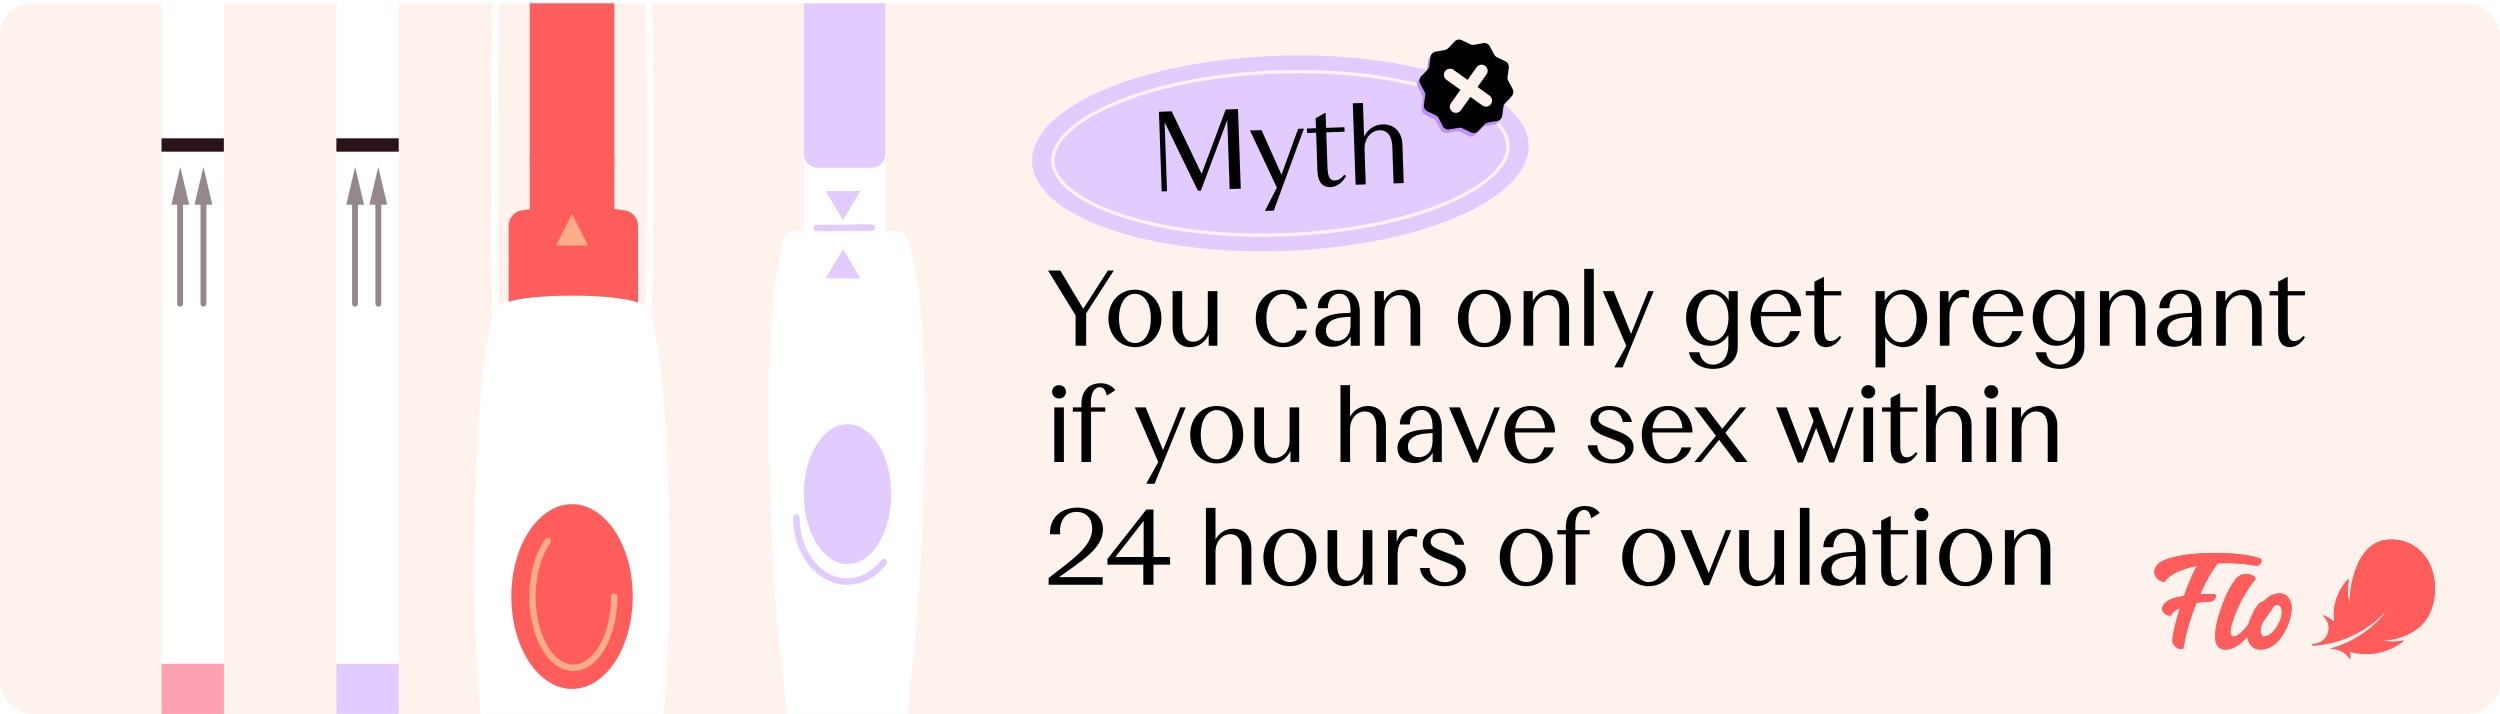 <?xml version="1.0"?>
<svg xmlns="http://www.w3.org/2000/svg" width="749" height="214" viewBox="0 0 774 221" fill="none">
<g clip-path="url(#clip0_244_7295)">
<rect y="0.961" width="774" height="220" rx="10" fill="#FDF2EC"/>
<path d="M177.102 95.481C180.469 95.482 186.123 95.494 191.373 96.326C195.859 97.036 200.782 97.187 200.782 97.187C200.782 97.187 204.069 -30.29 195.137 -66.66C189.364 -87.648 179.169 -84.811 177.259 -85.006C177.259 -85.04 176.946 -85.04 176.946 -85.006C175.035 -84.811 164.841 -87.648 159.067 -66.66C150.545 -30.29 153.422 97.187 153.422 97.187C153.422 97.187 158.346 97.036 162.832 96.326C168.082 95.494 173.736 95.482 177.102 95.481Z" stroke="white" stroke-width="2" stroke-linecap="round" stroke-linejoin="round"/>
<rect x="190.176" y="-69.512" width="128.294" height="26.149" rx="8.172" transform="rotate(90 190.176 -69.512)" fill="#FF5C5C"/>
<rect x="190.176" y="48.158" width="19.612" height="26.149" transform="rotate(90 190.176 48.158)" fill="#FF5C5C"/>
<path d="M157.49 93.918L157.49 69.834C157.49 67.431 159.229 65.386 161.609 65.058C165.852 64.475 172.531 63.683 177.511 63.683C182.49 63.683 189.169 64.475 193.412 65.058C195.792 65.386 197.531 67.431 197.531 69.834L197.531 93.918C197.531 93.918 185.422 91.579 177.511 91.579C169.599 91.579 157.49 93.918 157.49 93.918Z" fill="#FF5C5C"/>
<path d="M207.336 177.328C207.336 133.989 203.98 99.427 200.458 95.313C196.935 91.198 177.101 91.472 177.101 91.472C177.101 91.472 157.267 91.198 153.745 95.313C150.222 99.427 146.866 133.989 146.866 177.328C146.866 201.052 148.668 226.831 151.933 250.165C154.632 269.458 155.292 323.174 155.292 336.581C155.292 352.39 154.901 360.216 152.518 371.9C150.435 382.11 148.703 390.603 149.524 397.127C151.286 411.116 177.101 411.116 177.101 411.116C177.101 411.116 202.917 411.116 204.678 397.127C205.499 390.603 203.767 382.11 201.684 371.9C199.301 360.216 198.91 352.39 198.91 336.581C198.91 323.174 199.571 269.458 202.27 250.165C205.534 226.831 207.336 201.052 207.336 177.328Z" fill="white"/>
<ellipse cx="177.102" cy="184.622" rx="28.601" ry="18.795" transform="rotate(90 177.102 184.622)" fill="#FF5C5C"/>
<path d="M190.176 184.659C190.176 196.824 184.505 206.686 177.51 206.686C170.515 206.686 164.844 196.824 164.844 184.659C164.844 177.703 166.698 171.5 169.594 167.463" stroke="#FFAC89" stroke-width="2" stroke-linecap="round" stroke-linejoin="round"/>
<path d="M177.101 66.135L182.055 75.941L172.147 75.941L177.101 66.135Z" fill="#FFAC89"/>
<path d="M107.141 -35.961C105.484 -35.961 104.141 -34.618 104.141 -32.961L104.141 322.415C104.141 324.072 105.484 325.415 107.141 325.415L120.444 325.415C122.101 325.415 123.444 324.072 123.444 322.415L123.444 -32.961C123.444 -34.618 122.101 -35.961 120.444 -35.961L107.141 -35.961Z" fill="white"/>
<path d="M104.141 205.457L104.141 322.415C104.141 324.072 105.484 325.415 107.141 325.415L120.444 325.415C122.101 325.415 123.444 324.072 123.444 322.415L123.444 205.457L104.141 205.457Z" fill="#E1CBFF"/>
<path fill-rule="evenodd" clip-rule="evenodd" d="M117.117 51.59L114.359 63.31L116.226 63.31L116.226 93.977C116.226 94.475 116.63 94.879 117.129 94.879C117.627 94.879 118.031 94.475 118.031 93.977L118.031 63.31L119.875 63.31L117.117 51.59Z" fill="#2A1319" fill-opacity="0.5"/>
<path fill-rule="evenodd" clip-rule="evenodd" d="M109.959 51.59L107.201 63.31L109.006 63.31L109.006 93.977C109.006 94.475 109.41 94.879 109.908 94.879C110.407 94.879 110.811 94.475 110.811 93.977L110.811 63.31L112.717 63.31L109.959 51.59Z" fill="#2A1319" fill-opacity="0.5"/>
<rect width="4.136" height="19.304" transform="matrix(-4.37114e-08 1 1 4.37114e-08 104.141 42.754)" fill="#2A1319"/>
<path d="M53 -35.961C51.343 -35.961 50 -34.618 50 -32.961L50 322.415C50 324.072 51.343 325.415 53 325.415L66.304 325.415C67.96 325.415 69.304 324.072 69.304 322.415L69.304 -32.961C69.304 -34.618 67.96 -35.961 66.304 -35.961L53 -35.961Z" fill="white"/>
<path d="M50 205.457L50 322.415C50 324.072 51.343 325.415 53 325.415L66.304 325.415C67.96 325.415 69.304 324.072 69.304 322.415L69.304 205.457L50 205.457Z" fill="#FDA0B2"/>
<path fill-rule="evenodd" clip-rule="evenodd" d="M62.976 51.59L60.219 63.31L62.086 63.31L62.086 93.977C62.086 94.475 62.489 94.879 62.988 94.879C63.486 94.879 63.89 94.475 63.89 93.977L63.89 63.31L65.734 63.31L62.976 51.59Z" fill="#2A1319" fill-opacity="0.5"/>
<path fill-rule="evenodd" clip-rule="evenodd" d="M55.818 51.59L53.06 63.31L54.865 63.31L54.865 93.977C54.865 94.475 55.269 94.879 55.767 94.879C56.266 94.879 56.67 94.475 56.67 93.977L56.67 63.31L58.576 63.31L55.818 51.59Z" fill="#2A1319" fill-opacity="0.5"/>
<rect width="4.136" height="19.304" transform="matrix(-4.37114e-08 1 1 4.37114e-08 50 42.754)" fill="#2A1319"/>
<path d="M243.013 72.962C243.614 71.998 244.688 71.465 245.824 71.465L278.011 71.465C278.855 71.465 279.684 71.749 280.233 72.39C290.368 94.263 285.375 183.027 282.132 208.912C276.453 254.246 284.459 355.042 284.459 355.042C284.459 355.042 284.459 366.772 263.705 366.772C242.951 366.772 242.951 355.042 242.951 355.042C242.951 355.042 248.007 254.247 242.327 208.913C238.718 180.103 234.423 99.677 243.013 72.962Z" fill="white"/>
<path d="M269.914 -52.82C272.24 -52.82 274.125 -50.911 274.125 -48.555L274.125 87.29C274.125 89.646 272.24 91.555 269.914 91.555L253.07 91.555C250.745 91.555 248.859 89.646 248.859 87.29L248.859 -48.555C248.859 -50.911 250.745 -52.82 253.07 -52.82L269.914 -52.82Z" fill="white"/>
<path d="M269.914 -60.039C272.24 -60.039 274.125 -58.129 274.125 -55.774L274.125 47.587C274.125 49.942 272.24 51.852 269.914 51.852L253.07 51.852C250.745 51.852 248.859 49.942 248.859 47.587L248.859 -55.774C248.859 -58.129 250.745 -60.039 253.07 -60.039L269.914 -60.039Z" fill="#E1CBFF"/>
<path d="M260.998 68.094L255.584 59.07L266.412 59.07L260.998 68.094Z" fill="#E1CBFF"/>
<path d="M260.998 77.117L255.584 86.141H266.412L260.998 77.117Z" fill="#E1CBFF"/>
<path d="M252.866 70.561L269.899 70.35" stroke="#E1CBFF" stroke-width="2" stroke-linecap="round" stroke-linejoin="round"/>
<path d="M246.56 160.135C246.56 171.099 253.613 179.986 262.314 179.986C266.755 179.986 270.767 177.67 273.631 173.945" stroke="#E1CBFF" stroke-width="2" stroke-linecap="round" stroke-linejoin="round"/>
<ellipse cx="262.394" cy="152.914" rx="21.656" ry="13.535" transform="rotate(90 262.394 152.914)" fill="#E1CBFF"/>
<path d="M333 97.582L324.483 83.686H328.276L335.379 95.548L342.999 83.686H344.827L336.275 96.927V106.961H333V97.582ZM351.369 107.409C346.714 107.409 343.162 103.754 343.162 98.513C343.162 93.272 346.714 89.617 351.369 89.617C356.024 89.617 359.575 93.272 359.575 98.513C359.575 103.754 356.024 107.409 351.369 107.409ZM346.438 98.513C346.438 103.099 348.438 106.133 351.369 106.133C354.368 106.133 356.299 103.099 356.299 98.513C356.299 93.927 354.368 90.893 351.369 90.893C348.438 90.893 346.438 93.927 346.438 98.513ZM366.004 100.789C366.004 103.858 367.108 105.72 369.418 105.72C371.659 105.72 373.901 103.685 373.935 100.306V90.065H376.9V106.961H374.211V103.547C373.245 105.616 371.314 107.409 368.418 107.409C365.246 107.409 363.039 105.099 363.039 101.34V90.065H366.004V100.789ZM397.272 107.409C392.306 107.409 388.789 103.789 388.789 98.513C388.789 93.272 392.341 89.617 397.237 89.617C401.099 89.617 404.237 92.065 404.685 95.513H401.513C401.306 92.823 399.616 90.927 397.306 90.927C394.341 90.927 392.065 93.961 392.065 98.513C392.065 103.03 394.341 106.099 397.306 106.099C399.479 106.099 401.03 104.478 401.409 102.237H404.582C403.754 105.409 400.961 107.409 397.272 107.409ZM412.514 107.306C409.79 107.306 407.273 105.72 407.273 102.651C407.273 99.582 409.893 97.237 415.721 96.892L418.134 96.754V95.996C418.134 93.41 417.307 90.858 414.721 90.858C412.41 90.858 411.1 92.858 411.1 95.341H407.997C407.997 92.031 410.721 89.617 414.686 89.617C419.134 89.617 420.996 92.479 420.996 96.444V106.961H418.169V104.133C416.893 106.306 414.583 107.306 412.514 107.306ZM410.514 102.202C410.514 104.478 412.204 105.478 413.893 105.478C415.893 105.478 418.134 104.099 418.134 100.409V97.996L416.272 98.134C413.307 98.341 410.514 99.306 410.514 102.202ZM436.718 96.237C436.718 93.168 435.546 91.306 433.098 91.306C430.856 91.306 428.615 93.341 428.581 96.72V106.961H425.615V90.065H428.443V93.203C429.443 91.237 431.339 89.617 434.098 89.617C437.373 89.617 439.684 91.927 439.684 95.686V106.961H436.718V96.237ZM459.561 107.409C454.906 107.409 451.354 103.754 451.354 98.513C451.354 93.272 454.906 89.617 459.561 89.617C464.216 89.617 467.767 93.272 467.767 98.513C467.767 103.754 464.216 107.409 459.561 107.409ZM454.63 98.513C454.63 103.099 456.63 106.133 459.561 106.133C462.561 106.133 464.492 103.099 464.492 98.513C464.492 93.927 462.561 90.893 459.561 90.893C456.63 90.893 454.63 93.927 454.63 98.513ZM482.817 96.237C482.817 93.168 481.645 91.306 479.196 91.306C476.955 91.306 474.714 93.341 474.679 96.72V106.961H471.714V90.065H474.541V93.203C475.541 91.237 477.438 89.617 480.196 89.617C483.472 89.617 485.782 91.927 485.782 95.686V106.961H482.817V96.237ZM490.472 106.961V83.169H493.437V106.961H490.472ZM499.77 113.685L503.494 106.995L496.219 90.065H499.598L504.977 103.306L510.287 90.065H511.977L502.357 113.685H499.77ZM530.414 114.133C526.449 114.133 523.38 111.926 522.897 108.995H526.139C526.552 111.271 528.069 112.823 530.345 112.823C533.069 112.823 535.104 110.685 535.104 106.547V103.685C533.655 105.995 531.311 106.995 529.276 106.995C524.897 106.995 522.001 102.927 522.001 98.272C522.001 93.548 525.208 89.617 529.518 89.617C531.656 89.617 533.862 90.651 535.207 92.927V90.065H538V107.375C538 111.375 534.897 114.133 530.414 114.133ZM525.277 98.272C525.277 102.582 527.345 105.478 530.173 105.478C532.897 105.478 535.138 102.72 535.138 98.306C535.138 93.823 532.862 91.065 530.276 91.065C527.794 91.065 525.277 93.582 525.277 98.272ZM550.038 107.409C545.452 107.409 541.935 103.858 541.935 98.547C541.935 93.306 545.418 89.617 550.038 89.617C554.866 89.617 557.693 93.789 557.624 97.823H545.177V97.996C545.177 103.133 547.245 106.099 550.176 106.099C552.211 106.099 553.728 104.444 554.245 102.444H557.245C556.383 105.34 553.521 107.409 550.038 107.409ZM545.28 96.513H554.521C554.349 93.789 552.831 90.893 550.038 90.893C547.177 90.893 545.659 93.72 545.28 96.513ZM565.356 107.409C562.873 107.409 561.735 105.513 561.735 102.685V91.375H559.08V90.065H561.735V87.134L564.46 85.72H564.701V90.065H570.046V91.375H564.701V101.789C564.701 104.892 565.632 105.513 566.735 105.513C567.977 105.513 568.908 104.72 569.528 103.927L570.046 104.306C569.149 105.789 567.597 107.409 565.356 107.409ZM589.267 107.409C587.301 107.409 585.06 106.478 583.646 104.237V113.685H580.681V90.065H583.508V93.03C584.887 90.72 587.129 89.617 589.267 89.617C593.611 89.617 596.646 93.651 596.646 98.478C596.646 103.237 593.611 107.409 589.267 107.409ZM583.543 98.478C583.543 103.065 585.784 105.892 588.473 105.892C591.232 105.892 593.37 102.927 593.37 98.478C593.37 93.996 591.163 91.065 588.473 91.065C585.818 91.065 583.543 93.892 583.543 98.478ZM600.582 106.961V90.065H603.271V93.789C604.202 90.858 606.133 89.617 608.064 89.617C608.65 89.617 609.167 89.72 609.65 89.893L609.512 92.203C608.926 91.996 608.443 91.892 607.754 91.892C605.581 91.892 603.547 93.823 603.547 97.789V106.961H600.582ZM618.833 107.409C614.247 107.409 610.73 103.858 610.73 98.547C610.73 93.306 614.212 89.617 618.833 89.617C623.66 89.617 626.488 93.789 626.419 97.823H613.971V97.996C613.971 103.133 616.04 106.099 618.971 106.099C621.005 106.099 622.523 104.444 623.04 102.444H626.04C625.178 105.34 622.316 107.409 618.833 107.409ZM614.075 96.513H623.316C623.143 93.789 621.626 90.893 618.833 90.893C615.971 90.893 614.454 93.72 614.075 96.513ZM637.731 114.133C633.766 114.133 630.697 111.926 630.214 108.995H633.455C633.869 111.271 635.386 112.823 637.662 112.823C640.386 112.823 642.42 110.685 642.42 106.547V103.685C640.972 105.995 638.627 106.995 636.593 106.995C632.214 106.995 629.318 102.927 629.318 98.272C629.318 93.548 632.524 89.617 636.834 89.617C638.972 89.617 641.179 90.651 642.524 92.927V90.065H645.317V107.375C645.317 111.375 642.214 114.133 637.731 114.133ZM632.593 98.272C632.593 102.582 634.662 105.478 637.49 105.478C640.214 105.478 642.455 102.72 642.455 98.306C642.455 93.823 640.179 91.065 637.593 91.065C635.11 91.065 632.593 93.582 632.593 98.272ZM661.252 96.237C661.252 93.168 660.079 91.306 657.631 91.306C655.39 91.306 653.148 93.341 653.114 96.72V106.961H650.149V90.065H652.976V93.203C653.976 91.237 655.873 89.617 658.631 89.617C661.907 89.617 664.217 91.927 664.217 95.686V106.961H661.252V96.237ZM673.044 107.306C670.32 107.306 667.803 105.72 667.803 102.651C667.803 99.582 670.423 97.237 676.251 96.892L678.664 96.754V95.996C678.664 93.41 677.837 90.858 675.251 90.858C672.941 90.858 671.63 92.858 671.63 95.341H668.527C668.527 92.031 671.251 89.617 675.216 89.617C679.664 89.617 681.526 92.479 681.526 96.444V106.961H678.699V104.133C677.423 106.306 675.113 107.306 673.044 107.306ZM671.044 102.202C671.044 104.478 672.734 105.478 674.423 105.478C676.423 105.478 678.664 104.099 678.664 100.409V97.996L676.802 98.134C673.837 98.341 671.044 99.306 671.044 102.202ZM697.248 96.237C697.248 93.168 696.076 91.306 693.628 91.306C691.387 91.306 689.145 93.341 689.111 96.72V106.961H686.145V90.065H688.973V93.203C689.973 91.237 691.869 89.617 694.628 89.617C697.903 89.617 700.214 91.927 700.214 95.686V106.961H697.248V96.237ZM708.939 107.409C706.456 107.409 705.318 105.513 705.318 102.685V91.375H702.663V90.065H705.318V87.134L708.042 85.72H708.284V90.065H713.628V91.375H708.284V101.789C708.284 104.892 709.215 105.513 710.318 105.513C711.56 105.513 712.491 104.72 713.111 103.927L713.628 104.306C712.732 105.789 711.18 107.409 708.939 107.409ZM326.414 142.961V126.065H329.379V142.961H326.414ZM325.724 121.238C325.724 120.065 326.655 119.169 327.931 119.169C329.103 119.169 330.034 120.065 330.034 121.238C330.034 122.41 329.103 123.307 327.931 123.307C326.655 123.307 325.724 122.41 325.724 121.238ZM334.811 142.961V127.375H332.156V126.065H334.811V125.031C334.811 121.238 336.846 118.583 340.742 118.583C342.88 118.583 344.432 119.479 345.294 120.755L342.639 122.41C342.432 121.065 341.811 119.789 340.466 119.789C338.88 119.789 337.742 121.617 337.742 124.272V126.065H342.19V127.375H337.777V142.961H334.811ZM354.874 149.685L358.598 142.995L351.323 126.065H354.702L360.081 139.306L365.391 126.065H367.081L357.46 149.685H354.874ZM376.691 143.409C372.036 143.409 368.484 139.754 368.484 134.513C368.484 129.272 372.036 125.617 376.691 125.617C381.346 125.617 384.897 129.272 384.897 134.513C384.897 139.754 381.346 143.409 376.691 143.409ZM371.76 134.513C371.76 139.099 373.76 142.133 376.691 142.133C379.691 142.133 381.622 139.099 381.622 134.513C381.622 129.927 379.691 126.893 376.691 126.893C373.76 126.893 371.76 129.927 371.76 134.513ZM391.327 136.789C391.327 139.858 392.43 141.72 394.74 141.72C396.982 141.72 399.223 139.685 399.257 136.306V126.065H402.223V142.961H399.533V139.547C398.568 141.616 396.637 143.409 393.74 143.409C390.568 143.409 388.361 141.099 388.361 137.34V126.065H391.327V136.789ZM426.111 132.237C426.111 129.168 424.939 127.306 422.491 127.306C420.249 127.306 418.008 129.341 417.974 132.72V142.961H415.008V119.169H417.974V128.961C419.008 127.099 420.87 125.617 423.491 125.617C426.766 125.617 429.077 127.927 429.077 131.686V142.961H426.111V132.237ZM437.904 143.306C435.179 143.306 432.662 141.72 432.662 138.651C432.662 135.582 435.283 133.237 441.11 132.892L443.524 132.754V131.996C443.524 129.41 442.696 126.858 440.11 126.858C437.8 126.858 436.49 128.858 436.49 131.341H433.386C433.386 128.03 436.11 125.617 440.076 125.617C444.524 125.617 446.386 128.479 446.386 132.444V142.961H443.558V140.133C442.283 142.306 439.972 143.306 437.904 143.306ZM435.904 138.202C435.904 140.478 437.593 141.478 439.283 141.478C441.283 141.478 443.524 140.099 443.524 136.409V133.996L441.662 134.134C438.697 134.341 435.904 135.306 435.904 138.202ZM455.949 143.099L448.639 126.065H452.018L457.397 139.375L462.672 126.065H464.362L457.5 143.099H455.949ZM473.87 143.409C469.283 143.409 465.766 139.858 465.766 134.547C465.766 129.306 469.249 125.617 473.87 125.617C478.697 125.617 481.524 129.789 481.455 133.823H469.008V133.996C469.008 139.133 471.077 142.099 474.007 142.099C476.042 142.099 477.559 140.444 478.076 138.444H481.076C480.214 141.34 477.352 143.409 473.87 143.409ZM469.111 132.513H478.352C478.18 129.789 476.663 126.893 473.87 126.893C471.008 126.893 469.49 129.72 469.111 132.513ZM499.163 143.409C494.956 143.409 491.887 141.03 491.542 137.789H494.542C494.542 140.306 496.646 142.168 499.232 142.168C501.37 142.168 503.197 140.961 503.197 139.133C503.197 137.444 501.956 136.858 498.37 135.547C495.99 134.651 492.404 133.513 492.404 130.203C492.404 127.617 494.715 125.617 498.266 125.617C501.887 125.617 504.749 127.72 505.231 130.582H502.404C502.128 128.444 500.68 126.858 498.335 126.858C496.439 126.858 494.853 127.893 494.853 129.548C494.853 130.961 495.887 131.582 499.128 132.789C502.163 133.892 505.749 135.03 505.749 138.375C505.749 141.133 503.266 143.409 499.163 143.409ZM516.399 143.409C511.813 143.409 508.296 139.858 508.296 134.547C508.296 129.306 511.778 125.617 516.399 125.617C521.226 125.617 524.054 129.789 523.985 133.823H511.537V133.996C511.537 139.133 513.606 142.099 516.537 142.099C518.571 142.099 520.088 140.444 520.606 138.444H523.606C522.743 141.34 519.882 143.409 516.399 143.409ZM511.64 132.513H520.881C520.709 129.789 519.192 126.893 516.399 126.893C513.537 126.893 512.02 129.72 511.64 132.513ZM537.461 142.961L532.219 136.099L526.633 142.961H524.599L531.254 134.823L524.565 126.065H528.185L533.219 132.685L538.633 126.065H540.667L534.185 133.927L541.047 142.961H537.461ZM566.343 143.099L562.274 132.41L558.17 143.099H556.584L549.86 126.065H553.136L558.101 139.168L561.481 130.306L559.86 126.065H562.86L567.756 139.065L572.308 126.065H573.963L567.86 143.099H566.343ZM576.943 142.961V126.065H579.908V142.961H576.943ZM576.253 121.238C576.253 120.065 577.184 119.169 578.46 119.169C579.632 119.169 580.563 120.065 580.563 121.238C580.563 122.41 579.632 123.307 578.46 123.307C577.184 123.307 576.253 122.41 576.253 121.238ZM588.961 143.409C586.478 143.409 585.34 141.513 585.34 138.685V127.375H582.685V126.065H585.34V123.134L588.064 121.72H588.306V126.065H593.65V127.375H588.306V137.789C588.306 140.892 589.237 141.513 590.34 141.513C591.582 141.513 592.513 140.72 593.133 139.927L593.65 140.306C592.754 141.789 591.202 143.409 588.961 143.409ZM607.442 132.237C607.442 129.168 606.269 127.306 603.821 127.306C601.58 127.306 599.339 129.341 599.304 132.72V142.961H596.339V119.169H599.304V128.961C600.339 127.099 602.201 125.617 604.821 125.617C608.097 125.617 610.407 127.927 610.407 131.686V142.961H607.442V132.237ZM615.027 142.961V126.065H617.993V142.961H615.027ZM614.338 121.238C614.338 120.065 615.269 119.169 616.545 119.169C617.717 119.169 618.648 120.065 618.648 121.238C618.648 122.41 617.717 123.307 616.545 123.307C615.269 123.307 614.338 122.41 614.338 121.238ZM633.976 132.237C633.976 129.168 632.804 127.306 630.356 127.306C628.114 127.306 625.873 129.341 625.839 132.72V142.961H622.873V126.065H625.701V129.203C626.701 127.237 628.597 125.617 631.356 125.617C634.631 125.617 636.942 127.927 636.942 131.686V142.961H633.976V132.237ZM324.655 178.892C331.965 173.134 338.137 169.203 338.137 163.582C338.137 160.444 336.31 158.41 333.31 158.41C329.207 158.41 327.862 162.169 328.241 165.341H325.103C324.862 160.169 328.586 157.1 333.551 157.1C337.896 157.1 341.482 159.513 341.482 163.858C341.482 169.892 334.275 173.927 327.862 178.616H341.379V180.961H324.655V178.892ZM353.975 180.961V174.754H342.872V172.996L354.906 157.686H357.113V172.375H362.251V174.754H357.113V180.961H353.975ZM345.321 172.375H354.079V161.203L345.321 172.375ZM384.457 170.237C384.457 167.168 383.285 165.306 380.837 165.306C378.595 165.306 376.354 167.341 376.32 170.72V180.961H373.354V157.169H376.32V166.961C377.354 165.099 379.216 163.617 381.837 163.617C385.112 163.617 387.423 165.927 387.423 169.686V180.961H384.457V170.237ZM399.353 181.409C394.698 181.409 391.146 177.754 391.146 172.513C391.146 167.272 394.698 163.617 399.353 163.617C404.008 163.617 407.56 167.272 407.56 172.513C407.56 177.754 404.008 181.409 399.353 181.409ZM394.422 172.513C394.422 177.099 396.422 180.133 399.353 180.133C402.353 180.133 404.284 177.099 404.284 172.513C404.284 167.927 402.353 164.893 399.353 164.893C396.422 164.893 394.422 167.927 394.422 172.513ZM413.989 174.789C413.989 177.858 415.092 179.72 417.402 179.72C419.644 179.72 421.885 177.685 421.919 174.306V164.065H424.885V180.961H422.195V177.547C421.23 179.616 419.299 181.409 416.402 181.409C413.23 181.409 411.023 179.099 411.023 175.34V164.065H413.989V174.789ZM429.723 180.961V164.065H432.413V167.789C433.344 164.858 435.275 163.617 437.206 163.617C437.792 163.617 438.309 163.72 438.792 163.893L438.654 166.203C438.068 165.996 437.585 165.893 436.895 165.893C434.723 165.893 432.689 167.824 432.689 171.789V180.961H429.723ZM447.239 181.409C443.032 181.409 439.963 179.03 439.618 175.789H442.618C442.618 178.306 444.721 180.168 447.308 180.168C449.445 180.168 451.273 178.961 451.273 177.133C451.273 175.444 450.032 174.858 446.445 173.547C444.066 172.651 440.48 171.513 440.48 168.203C440.48 165.617 442.79 163.617 446.342 163.617C449.963 163.617 452.825 165.72 453.307 168.582H450.48C450.204 166.444 448.756 164.858 446.411 164.858C444.515 164.858 442.928 165.893 442.928 167.548C442.928 168.961 443.963 169.582 447.204 170.789C450.238 171.892 453.824 173.03 453.824 176.375C453.824 179.133 451.342 181.409 447.239 181.409ZM472.525 181.409C467.87 181.409 464.318 177.754 464.318 172.513C464.318 167.272 467.87 163.617 472.525 163.617C477.18 163.617 480.732 167.272 480.732 172.513C480.732 177.754 477.18 181.409 472.525 181.409ZM467.594 172.513C467.594 177.099 469.594 180.133 472.525 180.133C475.525 180.133 477.456 177.099 477.456 172.513C477.456 167.927 475.525 164.893 472.525 164.893C469.594 164.893 467.594 167.927 467.594 172.513ZM484.792 180.961V165.375H482.137V164.065H484.792V163.031C484.792 159.238 486.826 156.583 490.723 156.583C492.861 156.583 494.412 157.479 495.274 158.755L492.619 160.41C492.412 159.065 491.792 157.789 490.447 157.789C488.861 157.789 487.723 159.617 487.723 162.272V164.065H492.171V165.375H487.757V180.961H484.792ZM510.441 181.409C505.786 181.409 502.235 177.754 502.235 172.513C502.235 167.272 505.786 163.617 510.441 163.617C515.096 163.617 518.648 167.272 518.648 172.513C518.648 177.754 515.096 181.409 510.441 181.409ZM505.51 172.513C505.51 177.099 507.51 180.133 510.441 180.133C513.441 180.133 515.372 177.099 515.372 172.513C515.372 167.927 513.441 164.893 510.441 164.893C507.51 164.893 505.51 167.927 505.51 172.513ZM527.572 181.099L520.262 164.065H523.641L529.02 177.375L534.296 164.065H535.985L529.123 181.099H527.572ZM541.442 174.789C541.442 177.858 542.546 179.72 544.856 179.72C547.097 179.72 549.338 177.685 549.373 174.306V164.065H552.338V180.961H549.649V177.547C548.683 179.616 546.752 181.409 543.856 181.409C540.684 181.409 538.477 179.099 538.477 175.34V164.065H541.442V174.789ZM557.246 180.961V157.169H560.211V180.961H557.246ZM569.027 181.306C566.303 181.306 563.786 179.72 563.786 176.651C563.786 173.582 566.407 171.237 572.234 170.892L574.648 170.754V169.996C574.648 167.41 573.82 164.858 571.234 164.858C568.924 164.858 567.614 166.858 567.614 169.341H564.51C564.51 166.03 567.234 163.617 571.2 163.617C575.648 163.617 577.51 166.479 577.51 170.444V180.961H574.682V178.133C573.406 180.306 571.096 181.306 569.027 181.306ZM567.027 176.202C567.027 178.478 568.717 179.478 570.407 179.478C572.406 179.478 574.648 178.099 574.648 174.409V171.996L572.786 172.134C569.82 172.341 567.027 173.306 567.027 176.202ZM586.031 181.409C583.549 181.409 582.411 179.513 582.411 176.685V165.375H579.756V164.065H582.411V161.134L585.135 159.72H585.376V164.065H590.721V165.375H585.376V175.789C585.376 178.892 586.307 179.513 587.411 179.513C588.652 179.513 589.583 178.72 590.204 177.927L590.721 178.306C589.824 179.789 588.273 181.409 586.031 181.409ZM593.409 180.961V164.065H596.375V180.961H593.409ZM592.719 159.238C592.719 158.065 593.65 157.169 594.926 157.169C596.099 157.169 597.03 158.065 597.03 159.238C597.03 160.41 596.099 161.307 594.926 161.307C593.65 161.307 592.719 160.41 592.719 159.238ZM608.565 181.409C603.91 181.409 600.358 177.754 600.358 172.513C600.358 167.272 603.91 163.617 608.565 163.617C613.22 163.617 616.772 167.272 616.772 172.513C616.772 177.754 613.22 181.409 608.565 181.409ZM603.634 172.513C603.634 177.099 605.634 180.133 608.565 180.133C611.565 180.133 613.496 177.099 613.496 172.513C613.496 167.927 611.565 164.893 608.565 164.893C605.634 164.893 603.634 167.927 603.634 172.513ZM631.821 170.237C631.821 167.168 630.649 165.306 628.201 165.306C625.959 165.306 623.718 167.341 623.684 170.72V180.961H620.718V164.065H623.546V167.203C624.546 165.237 626.442 163.617 629.201 163.617C632.476 163.617 634.787 165.927 634.787 169.686V180.961H631.821V170.237Z" fill="black"/>
<path d="M685.506 183.89C685.021 183.811 683.253 183.774 681.169 183.885C683.168 179.382 685.186 176.069 686.446 174.577C686.503 174.499 686.531 174.424 686.536 174.355C693.436 173.961 697.641 175.036 698.573 175.092C699.852 175.166 700.835 173.238 699.607 172.77C697.989 172.154 693.206 171.172 686.809 171.126C680.426 171.079 673.864 171.626 669.607 173.572C665.252 175.564 667.001 179.998 670.139 180.049C671.348 178.293 674.236 176.222 680.303 175.082C680.256 175.129 680.219 175.17 680.186 175.217C679.255 176.491 677.829 179.813 676.169 184.418C673.431 184.858 670.604 185.627 669.678 187.457C668.747 189.301 670.609 190.599 672.053 190.539C672.477 189.626 673.572 188.801 674.913 188.125C673.826 191.627 672.627 196.219 672.58 198.081C672.524 200.416 675.882 201.7 676.051 200.361C676.221 199.026 676.987 194.718 679.372 188.287C679.588 187.698 679.814 187.124 680.035 186.559C682.091 186.267 684.198 186.193 684.41 186.179C685.741 186.077 686.705 184.085 685.506 183.89Z" fill="#FF5C5C"/>
<path d="M685.506 183.89C685.021 183.811 683.253 183.774 681.169 183.885C683.168 179.382 685.186 176.069 686.446 174.577C686.503 174.499 686.531 174.424 686.536 174.355C693.436 173.961 697.641 175.036 698.573 175.092C699.852 175.166 700.835 173.238 699.607 172.77C697.989 172.154 693.206 171.172 686.809 171.126C680.426 171.079 673.864 171.626 669.607 173.572C665.252 175.564 667.001 179.998 670.139 180.049C671.348 178.293 674.236 176.222 680.303 175.082C680.256 175.129 680.219 175.17 680.186 175.217C679.255 176.491 677.829 179.813 676.169 184.418C673.431 184.858 670.604 185.627 669.678 187.457C668.747 189.301 670.609 190.599 672.053 190.539C672.477 189.626 673.572 188.801 674.913 188.125C673.826 191.627 672.627 196.219 672.58 198.081C672.524 200.416 675.882 201.7 676.051 200.361C676.221 199.026 676.987 194.718 679.372 188.287C679.588 187.698 679.814 187.124 680.035 186.559C682.091 186.267 684.198 186.193 684.41 186.179C685.741 186.077 686.705 184.085 685.506 183.89Z" fill="#FF5C5C"/>
<path d="M705.723 183.644C703.277 183.699 701.574 185.256 700.836 186.136C700.487 186.164 700.163 186.257 699.89 186.424C698.832 187.072 697.355 189.533 696.245 192.799C696.188 192.956 696.141 193.119 696.094 193.281C695.412 194.346 692.924 197.029 691.536 197.029C690.008 197.029 690.266 194.42 692.275 189.454C694.283 184.487 697.28 180.336 697.999 179.669C699.373 178.395 695.497 176.68 693.037 178.357C692.073 179.015 689.518 182.532 687.505 188.648C684.994 196.278 685.073 201.046 688.987 201.055C691.743 201.064 694.42 198.683 695.784 197.015C696.094 199.276 697.392 201.023 699.697 201.041C703.846 201.074 706.772 197.497 708.437 193.137C711.01 186.396 708.352 183.584 705.723 183.644ZM705.915 192.034C704.82 194.698 702.919 196.959 701.033 196.973C699.603 196.983 699.547 194.453 700.605 192.516C700.963 192.025 703.065 188.981 703.587 188.333C703.761 188.119 703.827 187.902 703.808 187.693C704.138 187.434 704.542 187.244 705.012 187.221C706.72 187.207 706.795 189.899 705.915 192.034Z" fill="#FF5C5C"/>
<path d="M705.723 183.644C703.277 183.699 701.574 185.256 700.836 186.136C700.487 186.164 700.163 186.257 699.89 186.424C698.832 187.072 697.355 189.533 696.245 192.799C696.188 192.956 696.141 193.119 696.094 193.281C695.412 194.346 692.924 197.029 691.536 197.029C690.008 197.029 690.266 194.42 692.275 189.454C694.283 184.487 697.28 180.336 697.999 179.669C699.373 178.395 695.497 176.68 693.037 178.357C692.073 179.015 689.518 182.532 687.505 188.648C684.994 196.278 685.073 201.046 688.987 201.055C691.743 201.064 694.42 198.683 695.784 197.015C696.094 199.276 697.392 201.023 699.697 201.041C703.846 201.074 706.772 197.497 708.437 193.137C711.01 186.396 708.352 183.584 705.723 183.644ZM705.915 192.034C704.82 194.698 702.919 196.959 701.033 196.973C699.603 196.983 699.547 194.453 700.605 192.516C700.963 192.025 703.065 188.981 703.587 188.333C703.761 188.119 703.827 187.902 703.808 187.693C704.138 187.434 704.542 187.244 705.012 187.221C706.72 187.207 706.795 189.899 705.915 192.034Z" fill="#FF5C5C"/>
<path d="M716.184 199.801C718.667 199.662 723.042 199.055 727.571 197.053C734.735 193.884 738.437 189.269 738.498 189.311C738.677 189.45 736.113 193.073 731.301 196.261C727.858 198.54 724.933 199.726 721.983 200.597C720.125 201.144 722.98 200.167 725.647 202.011C727.473 203.275 727.552 204.651 727.628 203.526C727.665 203.007 727.642 202.265 727.59 201.709C729.274 202.182 731.678 202.617 734.688 202.289C737.966 201.932 740.991 200.727 743.677 198.744C744.622 198.045 743.79 198.253 743.305 198.346C742.129 198.568 739.98 198.8 737.595 198.235C739.208 198.235 749.636 197.493 752.811 188.482C756.188 178.882 751.56 166.961 740.191 166.961C728.813 166.961 727.275 183.608 727.477 186.689C726.903 185.025 726.663 182.575 727.059 180.448C727.209 179.642 727.407 178.724 726.4 179.906C724.467 182.171 721.932 186.541 722.665 192.42C721.767 191.688 720.963 191.183 720.205 190.798C719.359 190.367 718.996 190.201 719.937 191.364C720.685 192.286 721.593 194.394 720.455 196.585C719.58 198.267 718.07 199.096 716.466 199.268C715.699 199.351 715.638 199.828 716.184 199.801Z" fill="#FF5C5C"/>
<path d="M716.184 199.801C718.667 199.662 723.042 199.055 727.571 197.053C734.735 193.884 738.437 189.269 738.498 189.311C738.677 189.45 736.113 193.073 731.301 196.261C727.858 198.54 724.933 199.726 721.983 200.597C720.125 201.144 722.98 200.167 725.647 202.011C727.473 203.275 727.552 204.651 727.628 203.526C727.665 203.007 727.642 202.265 727.59 201.709C729.274 202.182 731.678 202.617 734.688 202.289C737.966 201.932 740.991 200.727 743.677 198.744C744.622 198.045 743.79 198.253 743.305 198.346C742.129 198.568 739.98 198.8 737.595 198.235C739.208 198.235 749.636 197.493 752.811 188.482C756.188 178.882 751.56 166.961 740.191 166.961C728.813 166.961 727.275 183.608 727.477 186.689C726.903 185.025 726.663 182.575 727.059 180.448C727.209 179.642 727.407 178.724 726.4 179.906C724.467 182.171 721.932 186.541 722.665 192.42C721.767 191.688 720.963 191.183 720.205 190.798C719.359 190.367 718.996 190.201 719.937 191.364C720.685 192.286 721.593 194.394 720.455 196.585C719.58 198.267 718.07 199.096 716.466 199.268C715.699 199.351 715.638 199.828 716.184 199.801Z" fill="#FF5C5C"/>
<g filter="url(#filter0_d_244_7295)">
<path d="M395.455 76.624C437.902 75.158 471.844 60.44 471.268 43.752C470.691 27.064 435.814 14.723 393.368 16.189C350.921 17.655 316.979 32.372 317.555 49.061C318.132 65.749 353.009 78.09 395.455 76.624Z" fill="#E1CBFF"/>
<path d="M395.3 72.117C375.688 72.794 357.237 70.465 343.347 65.549C330.911 61.147 323.659 55.065 323.445 48.858C323.23 42.651 330.046 36.083 342.148 30.834C355.666 24.971 373.903 21.375 393.524 20.697C413.145 20.02 431.586 22.358 445.477 27.265C457.912 31.667 465.165 37.749 465.379 43.956C465.593 50.163 458.778 56.731 446.676 61.98C433.157 67.843 414.92 71.439 395.3 72.117ZM393.559 21.706C374.065 22.379 355.955 25.953 342.553 31.766C330.854 36.837 324.263 43.061 324.462 48.823C324.661 54.585 331.666 60.339 343.687 64.6C357.458 69.475 375.772 71.79 395.265 71.117C414.759 70.444 432.869 66.87 446.271 61.057C457.97 55.986 464.56 49.762 464.361 43.991C464.162 38.22 457.158 32.475 445.137 28.223C431.366 23.348 413.052 21.033 393.559 21.706Z" fill="#FDF2EC"/>
<path d="M368.883 57.989L369.796 57.958L377.965 36.097L378.703 57.467L382.137 57.349L381.285 32.691L377.486 32.822L370.019 52.757L360.755 33.4L356.81 33.536L357.662 58.194L359.306 58.137L358.567 36.767L368.883 57.989ZM389.622 64.222L392.362 64.127L401.69 38.752L399.9 38.814L394.758 53.036L388.575 39.205L384.995 39.329L393.323 56.999L389.622 64.222ZM409.894 56.865C412.269 56.783 413.853 55.01 414.749 53.406L414.187 53.023C413.559 53.886 412.601 54.76 411.286 54.806C410.117 54.846 409.108 54.223 408.995 50.935L408.614 39.903L414.276 39.707L414.228 38.319L408.566 38.515L408.407 33.912L408.151 33.921L405.317 35.518L405.424 38.623L402.611 38.72L402.659 40.108L405.472 40.011L405.886 51.993C405.989 54.989 407.264 56.956 409.894 56.865ZM429.064 44.353L429.457 55.714L432.598 55.606L432.186 43.66C432.048 39.679 429.516 37.316 426.046 37.435C423.27 37.531 421.351 39.17 420.323 41.181L419.965 30.806L416.824 30.915L417.694 56.121L420.836 56.012L420.461 45.163C420.374 41.581 422.674 39.344 425.048 39.262C427.642 39.172 428.952 41.102 429.064 44.353Z" fill="black"/>
<circle cx="453.065" cy="26.075" r="9.208" transform="rotate(-28.159 453.065 26.075)" fill="white"/>
<path d="M463.362 18.984C464.103 19.341 464.528 20.135 464.414 20.949L464.01 23.841C463.955 24.239 464.027 24.644 464.217 24.998L465.6 27.57C465.99 28.293 465.867 29.186 465.296 29.777L463.27 31.879C462.991 32.169 462.812 32.539 462.757 32.937L462.365 35.831C462.254 36.645 461.63 37.295 460.821 37.438L457.946 37.948C457.55 38.018 457.187 38.212 456.91 38.502L454.891 40.612C454.323 41.206 453.436 41.365 452.698 41.005L450.072 39.728C449.711 39.552 449.303 39.496 448.908 39.567L446.034 40.088C445.226 40.234 444.415 39.842 444.029 39.117L442.656 36.539C442.467 36.185 442.17 35.9 441.808 35.725L439.177 34.458C438.437 34.101 438.012 33.307 438.126 32.493L438.53 29.601C438.585 29.203 438.512 28.798 438.322 28.444L436.939 25.872C436.55 25.148 436.673 24.256 437.243 23.665L439.27 21.562C439.549 21.273 439.728 20.903 439.782 20.505L440.175 17.611C440.286 16.797 440.909 16.147 441.719 16.004L444.594 15.494C444.989 15.424 445.352 15.23 445.63 14.939L447.649 12.829C448.217 12.236 449.103 12.077 449.842 12.436L452.468 13.714C452.829 13.89 453.237 13.946 453.632 13.874L456.505 13.354C457.314 13.207 458.125 13.6 458.511 14.325L459.884 16.902C460.073 17.257 460.37 17.542 460.732 17.716L463.362 18.984Z" fill="#BF91FF"/>
<path d="M464.081 17.91C464.822 18.267 465.247 19.061 465.133 19.875L464.729 22.767C464.674 23.165 464.746 23.57 464.937 23.924L466.32 26.495C466.709 27.219 466.586 28.111 466.016 28.703L463.989 30.805C463.71 31.095 463.531 31.465 463.477 31.863L463.084 34.757C462.973 35.571 462.349 36.221 461.54 36.364L458.665 36.873C458.269 36.944 457.907 37.138 457.629 37.428L455.61 39.538C455.042 40.132 454.156 40.291 453.417 39.931L450.791 38.654C450.43 38.478 450.022 38.422 449.627 38.493L446.753 39.014C445.945 39.16 445.134 38.768 444.748 38.042L443.375 35.465C443.186 35.111 442.889 34.826 442.527 34.651L439.896 33.383C439.156 33.027 438.731 32.233 438.845 31.419L439.249 28.527C439.304 28.129 439.232 27.724 439.041 27.37L437.658 24.798C437.269 24.074 437.392 23.182 437.962 22.59L439.989 20.488C440.268 20.199 440.447 19.828 440.501 19.43L440.894 16.537C441.005 15.723 441.629 15.073 442.438 14.93L445.313 14.42C445.709 14.35 446.071 14.156 446.349 13.865L448.368 11.755C448.936 11.162 449.822 11.003 450.561 11.362L453.187 12.64C453.548 12.816 453.956 12.872 454.351 12.8L457.225 12.28C458.033 12.133 458.844 12.526 459.23 13.251L460.603 15.828C460.792 16.183 461.089 16.468 461.451 16.642L464.081 17.91Z" fill="black"/>
<path d="M448.739 31.977L452.72 26.41L456.7 20.843" stroke="#FDF2EC" stroke-width="3.781" stroke-miterlimit="10" stroke-linecap="round" stroke-linejoin="round"/>
<path d="M446.923 22.095L452.491 26.075L458.058 30.055" stroke="#FDF2EC" stroke-width="3.781" stroke-miterlimit="10" stroke-linecap="round" stroke-linejoin="round"/>
</g>
</g>
<defs>
<filter id="filter0_d_244_7295" x="317.549" y="5.139" width="156.801" height="72.603" filterUnits="userSpaceOnUse" color-interpolation-filters="sRGB">
<feFlood flood-opacity="0" result="BackgroundImageFix"/>
<feColorMatrix in="SourceAlpha" type="matrix" values="0 0 0 0 0 0 0 0 0 0 0 0 0 0 0 0 0 0 127 0" result="hardAlpha"/>
<feOffset dx="2" dy="1"/>
<feComposite in2="hardAlpha" operator="out"/>
<feColorMatrix type="matrix" values="0 0 0 0 0 0 0 0 0 0 0 0 0 0 0 0 0 0 0.29 0"/>
<feBlend mode="normal" in2="BackgroundImageFix" result="effect1_dropShadow_244_7295"/>
<feBlend mode="normal" in="SourceGraphic" in2="effect1_dropShadow_244_7295" result="shape"/>
</filter>
<clipPath id="clip0_244_7295">
<rect width="774" height="220" fill="white" transform="translate(0 0.961)"/>
</clipPath>
</defs>
</svg>

